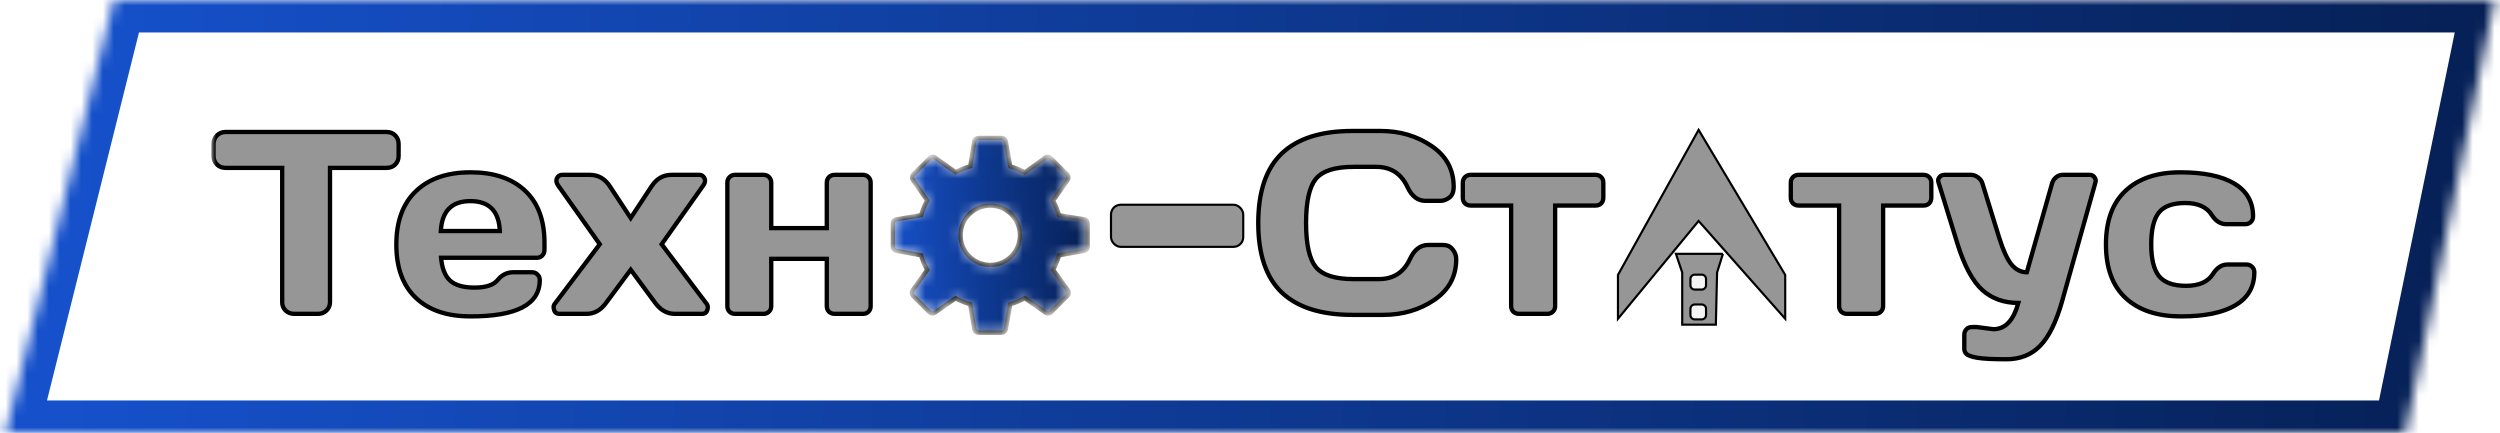 <svg width="231" height="40" viewBox="0 0 231 40" fill="none" xmlns="http://www.w3.org/2000/svg">
<g filter="url(#filter0_d_786_180)">
<mask id="path-1-outside-1_786_180" maskUnits="userSpaceOnUse" x="19.5" y="9" width="190" height="23" fill="black">
<rect fill="white" x="19.5" y="9" width="190" height="23"/>
<path d="M19.734 12.41V11.309C19.734 10.988 19.84 10.723 20.051 10.512C20.262 10.301 20.527 10.195 20.848 10.195H35.719C36.039 10.195 36.305 10.301 36.516 10.512C36.727 10.723 36.832 10.988 36.832 11.309V12.41C36.832 12.73 36.727 12.996 36.516 13.207C36.305 13.41 36.039 13.512 35.719 13.512H30.492V25.922C30.492 26.227 30.383 26.484 30.164 26.695C29.953 26.898 29.695 27 29.391 27H27.176C26.871 27 26.609 26.898 26.391 26.695C26.18 26.484 26.074 26.227 26.074 25.922V13.512H20.848C20.527 13.512 20.262 13.41 20.051 13.207C19.84 12.996 19.734 12.73 19.734 12.41ZM38.426 25.523C37.223 24.383 36.621 22.742 36.621 20.602C36.621 18.453 37.227 16.805 38.438 15.656C39.648 14.5 41.328 13.922 43.477 13.922C45.625 13.922 47.301 14.484 48.504 15.609C49.707 16.727 50.309 18.332 50.309 20.426V21.094C50.309 21.305 50.238 21.48 50.098 21.621C49.965 21.754 49.793 21.82 49.582 21.82H40.758C40.836 22.781 41.109 23.48 41.578 23.918C42.055 24.355 42.812 24.574 43.852 24.574C44.891 24.574 45.602 24.34 45.984 23.871C46.367 23.402 46.84 23.164 47.402 23.156H49.148C49.359 23.156 49.531 23.227 49.664 23.367C49.805 23.5 49.875 23.672 49.875 23.883C49.875 26.125 47.738 27.242 43.465 27.234C41.309 27.234 39.629 26.664 38.426 25.523ZM40.734 19.348H46.184C46.105 17.504 45.199 16.582 43.465 16.582C41.738 16.582 40.828 17.504 40.734 19.348ZM51.199 26.637C51.168 26.559 51.152 26.465 51.152 26.355C51.152 26.238 51.215 26.109 51.34 25.969L55.418 20.566L51.609 15.188C51.359 14.859 51.344 14.57 51.562 14.32C51.656 14.211 51.789 14.156 51.961 14.156H54.504C55.262 14.156 55.871 14.5 56.332 15.188L58.277 18.141L60.223 15.188C60.684 14.5 61.293 14.156 62.051 14.156H64.594C64.766 14.156 64.898 14.211 64.992 14.32C65.211 14.57 65.195 14.859 64.945 15.188L61.137 20.566L65.215 25.969C65.34 26.109 65.402 26.242 65.402 26.367C65.402 26.484 65.387 26.574 65.356 26.637C65.293 26.879 65.125 27 64.852 27H62.355C61.637 27 61.027 26.656 60.527 25.969L58.277 22.922L56.016 25.969C55.523 26.656 54.918 27 54.199 27H51.703C51.43 27 51.262 26.879 51.199 26.637ZM67.207 26.285V14.883C67.207 14.672 67.273 14.5 67.406 14.367C67.547 14.227 67.719 14.156 67.922 14.156H70.547C70.758 14.156 70.93 14.227 71.062 14.367C71.195 14.5 71.262 14.672 71.262 14.883V19.078H76.394V14.883C76.394 14.672 76.461 14.5 76.594 14.367C76.734 14.227 76.91 14.156 77.121 14.156H79.734C79.945 14.156 80.117 14.227 80.25 14.367C80.383 14.5 80.449 14.672 80.449 14.883V26.285C80.449 26.496 80.383 26.668 80.25 26.801C80.117 26.934 79.945 27 79.734 27H77.121C76.91 27 76.734 26.934 76.594 26.801C76.461 26.66 76.394 26.488 76.394 26.285V21.914H71.262V26.285C71.262 26.496 71.191 26.668 71.051 26.801C70.918 26.934 70.75 27 70.547 27H67.922C67.711 27 67.539 26.934 67.406 26.801C67.273 26.668 67.207 26.496 67.207 26.285ZM118.43 25.02C116.984 23.637 116.262 21.5 116.262 18.609C116.262 15.711 116.984 13.57 118.43 12.188C119.883 10.797 122.059 10.102 124.957 10.102H127.57C129.344 10.102 130.91 10.562 132.27 11.484C133.637 12.406 134.32 13.668 134.32 15.27C134.32 15.73 134.184 16.062 133.91 16.266C133.637 16.461 133.371 16.559 133.113 16.559H131.719C131 16.559 130.441 16.129 130.043 15.27C129.465 14.035 128.504 13.418 127.16 13.418H125.074C123.363 13.418 122.203 13.785 121.594 14.52C120.984 15.254 120.68 16.613 120.68 18.598C120.68 20.582 120.984 21.945 121.594 22.688C122.203 23.422 123.363 23.789 125.074 23.789H127.406C128.75 23.789 129.707 23.172 130.277 21.938C130.676 21.07 131.238 20.637 131.965 20.637H133.359C133.727 20.637 134.016 20.773 134.227 21.047C134.445 21.32 134.555 21.617 134.555 21.938C134.555 23.539 133.875 24.801 132.516 25.723C131.156 26.637 129.59 27.094 127.816 27.094H124.957C122.059 27.094 119.883 26.402 118.43 25.02ZM135.164 16.277V14.883C135.164 14.672 135.23 14.5 135.363 14.367C135.504 14.227 135.68 14.156 135.891 14.156H147.434C147.645 14.156 147.816 14.227 147.949 14.367C148.082 14.5 148.148 14.672 148.148 14.883V16.277C148.148 16.48 148.082 16.652 147.949 16.793C147.816 16.926 147.645 16.992 147.434 16.992H143.695V26.285C143.695 26.488 143.625 26.66 143.484 26.801C143.352 26.934 143.18 27 142.969 27H140.355C140.145 27 139.969 26.934 139.828 26.801C139.695 26.66 139.629 26.488 139.629 26.285V16.992H135.891C135.68 16.992 135.504 16.926 135.363 16.793C135.23 16.652 135.164 16.48 135.164 16.277ZM165.469 16.277V14.883C165.469 14.672 165.535 14.5 165.668 14.367C165.809 14.227 165.984 14.156 166.195 14.156H177.738C177.949 14.156 178.121 14.227 178.254 14.367C178.387 14.5 178.453 14.672 178.453 14.883V16.277C178.453 16.48 178.387 16.652 178.254 16.793C178.121 16.926 177.949 16.992 177.738 16.992H174V26.285C174 26.488 173.93 26.66 173.789 26.801C173.656 26.934 173.484 27 173.273 27H170.66C170.449 27 170.273 26.934 170.133 26.801C170 26.66 169.934 26.488 169.934 26.285V16.992H166.195C165.984 16.992 165.809 16.926 165.668 16.793C165.535 16.652 165.469 16.48 165.469 16.277ZM182.648 28.219L184.184 28.418C185.285 28.418 186.055 27.609 186.492 25.992C185.164 25.992 184.055 25.594 183.164 24.797C182.273 23.992 181.508 22.566 180.867 20.52L179.121 14.859C179.098 14.797 179.086 14.727 179.086 14.648C179.086 14.562 179.133 14.461 179.227 14.344C179.328 14.227 179.477 14.164 179.672 14.156H182.121C182.348 14.156 182.562 14.234 182.766 14.391C182.977 14.539 183.113 14.727 183.176 14.953L184.711 19.922C185.094 21.141 185.48 21.984 185.871 22.453C186.27 22.922 186.738 23.156 187.277 23.156L189.609 14.953C189.672 14.727 189.793 14.539 189.973 14.391C190.16 14.234 190.367 14.156 190.594 14.156H193.066C193.262 14.156 193.406 14.219 193.5 14.344C193.594 14.469 193.641 14.574 193.641 14.66C193.641 14.738 193.633 14.805 193.617 14.859L190.547 25.805C190 27.742 189.32 29.125 188.508 29.953C187.703 30.781 186.664 31.195 185.391 31.195C184.117 31.195 183.215 31.148 182.684 31.055C182.16 30.961 181.832 30.844 181.699 30.703C181.566 30.57 181.5 30.414 181.5 30.234V28.945C181.5 28.734 181.566 28.559 181.699 28.418C181.832 28.285 182.004 28.219 182.215 28.219H182.648ZM201.527 27.234C199.34 27.234 197.637 26.672 196.418 25.547C195.199 24.422 194.59 22.77 194.59 20.59C194.59 18.402 195.195 16.746 196.406 15.621C197.617 14.488 199.301 13.922 201.457 13.922C203.621 13.922 205.281 14.266 206.438 14.953C207.602 15.641 208.184 16.656 208.184 18C208.184 18.211 208.113 18.383 207.973 18.516C207.84 18.648 207.668 18.715 207.457 18.715H205.711C205.18 18.715 204.73 18.43 204.363 17.859C203.902 17.125 203.086 16.758 201.914 16.758C200.75 16.758 199.934 17.059 199.465 17.66C199.004 18.254 198.773 19.227 198.773 20.578C198.773 21.93 199.012 22.906 199.488 23.508C199.973 24.109 200.809 24.41 201.996 24.41C203.191 24.41 204.02 24.043 204.48 23.309C204.848 22.73 205.297 22.441 205.828 22.441H207.574C207.785 22.441 207.957 22.512 208.09 22.652C208.23 22.785 208.301 22.953 208.301 23.156C208.301 24.5 207.719 25.516 206.555 26.203C205.398 26.891 203.723 27.234 201.527 27.234Z"/>
</mask>
<path d="M19.734 12.41V11.309C19.734 10.988 19.84 10.723 20.051 10.512C20.262 10.301 20.527 10.195 20.848 10.195H35.719C36.039 10.195 36.305 10.301 36.516 10.512C36.727 10.723 36.832 10.988 36.832 11.309V12.41C36.832 12.73 36.727 12.996 36.516 13.207C36.305 13.41 36.039 13.512 35.719 13.512H30.492V25.922C30.492 26.227 30.383 26.484 30.164 26.695C29.953 26.898 29.695 27 29.391 27H27.176C26.871 27 26.609 26.898 26.391 26.695C26.18 26.484 26.074 26.227 26.074 25.922V13.512H20.848C20.527 13.512 20.262 13.41 20.051 13.207C19.84 12.996 19.734 12.73 19.734 12.41ZM38.426 25.523C37.223 24.383 36.621 22.742 36.621 20.602C36.621 18.453 37.227 16.805 38.438 15.656C39.648 14.5 41.328 13.922 43.477 13.922C45.625 13.922 47.301 14.484 48.504 15.609C49.707 16.727 50.309 18.332 50.309 20.426V21.094C50.309 21.305 50.238 21.48 50.098 21.621C49.965 21.754 49.793 21.82 49.582 21.82H40.758C40.836 22.781 41.109 23.48 41.578 23.918C42.055 24.355 42.812 24.574 43.852 24.574C44.891 24.574 45.602 24.34 45.984 23.871C46.367 23.402 46.84 23.164 47.402 23.156H49.148C49.359 23.156 49.531 23.227 49.664 23.367C49.805 23.5 49.875 23.672 49.875 23.883C49.875 26.125 47.738 27.242 43.465 27.234C41.309 27.234 39.629 26.664 38.426 25.523ZM40.734 19.348H46.184C46.105 17.504 45.199 16.582 43.465 16.582C41.738 16.582 40.828 17.504 40.734 19.348ZM51.199 26.637C51.168 26.559 51.152 26.465 51.152 26.355C51.152 26.238 51.215 26.109 51.34 25.969L55.418 20.566L51.609 15.188C51.359 14.859 51.344 14.57 51.562 14.32C51.656 14.211 51.789 14.156 51.961 14.156H54.504C55.262 14.156 55.871 14.5 56.332 15.188L58.277 18.141L60.223 15.188C60.684 14.5 61.293 14.156 62.051 14.156H64.594C64.766 14.156 64.898 14.211 64.992 14.32C65.211 14.57 65.195 14.859 64.945 15.188L61.137 20.566L65.215 25.969C65.34 26.109 65.402 26.242 65.402 26.367C65.402 26.484 65.387 26.574 65.356 26.637C65.293 26.879 65.125 27 64.852 27H62.355C61.637 27 61.027 26.656 60.527 25.969L58.277 22.922L56.016 25.969C55.523 26.656 54.918 27 54.199 27H51.703C51.43 27 51.262 26.879 51.199 26.637ZM67.207 26.285V14.883C67.207 14.672 67.273 14.5 67.406 14.367C67.547 14.227 67.719 14.156 67.922 14.156H70.547C70.758 14.156 70.93 14.227 71.062 14.367C71.195 14.5 71.262 14.672 71.262 14.883V19.078H76.394V14.883C76.394 14.672 76.461 14.5 76.594 14.367C76.734 14.227 76.91 14.156 77.121 14.156H79.734C79.945 14.156 80.117 14.227 80.25 14.367C80.383 14.5 80.449 14.672 80.449 14.883V26.285C80.449 26.496 80.383 26.668 80.25 26.801C80.117 26.934 79.945 27 79.734 27H77.121C76.91 27 76.734 26.934 76.594 26.801C76.461 26.66 76.394 26.488 76.394 26.285V21.914H71.262V26.285C71.262 26.496 71.191 26.668 71.051 26.801C70.918 26.934 70.75 27 70.547 27H67.922C67.711 27 67.539 26.934 67.406 26.801C67.273 26.668 67.207 26.496 67.207 26.285ZM118.43 25.02C116.984 23.637 116.262 21.5 116.262 18.609C116.262 15.711 116.984 13.57 118.43 12.188C119.883 10.797 122.059 10.102 124.957 10.102H127.57C129.344 10.102 130.91 10.562 132.27 11.484C133.637 12.406 134.32 13.668 134.32 15.27C134.32 15.73 134.184 16.062 133.91 16.266C133.637 16.461 133.371 16.559 133.113 16.559H131.719C131 16.559 130.441 16.129 130.043 15.27C129.465 14.035 128.504 13.418 127.16 13.418H125.074C123.363 13.418 122.203 13.785 121.594 14.52C120.984 15.254 120.68 16.613 120.68 18.598C120.68 20.582 120.984 21.945 121.594 22.688C122.203 23.422 123.363 23.789 125.074 23.789H127.406C128.75 23.789 129.707 23.172 130.277 21.938C130.676 21.07 131.238 20.637 131.965 20.637H133.359C133.727 20.637 134.016 20.773 134.227 21.047C134.445 21.32 134.555 21.617 134.555 21.938C134.555 23.539 133.875 24.801 132.516 25.723C131.156 26.637 129.59 27.094 127.816 27.094H124.957C122.059 27.094 119.883 26.402 118.43 25.02ZM135.164 16.277V14.883C135.164 14.672 135.23 14.5 135.363 14.367C135.504 14.227 135.68 14.156 135.891 14.156H147.434C147.645 14.156 147.816 14.227 147.949 14.367C148.082 14.5 148.148 14.672 148.148 14.883V16.277C148.148 16.48 148.082 16.652 147.949 16.793C147.816 16.926 147.645 16.992 147.434 16.992H143.695V26.285C143.695 26.488 143.625 26.66 143.484 26.801C143.352 26.934 143.18 27 142.969 27H140.355C140.145 27 139.969 26.934 139.828 26.801C139.695 26.66 139.629 26.488 139.629 26.285V16.992H135.891C135.68 16.992 135.504 16.926 135.363 16.793C135.23 16.652 135.164 16.48 135.164 16.277ZM165.469 16.277V14.883C165.469 14.672 165.535 14.5 165.668 14.367C165.809 14.227 165.984 14.156 166.195 14.156H177.738C177.949 14.156 178.121 14.227 178.254 14.367C178.387 14.5 178.453 14.672 178.453 14.883V16.277C178.453 16.48 178.387 16.652 178.254 16.793C178.121 16.926 177.949 16.992 177.738 16.992H174V26.285C174 26.488 173.93 26.66 173.789 26.801C173.656 26.934 173.484 27 173.273 27H170.66C170.449 27 170.273 26.934 170.133 26.801C170 26.66 169.934 26.488 169.934 26.285V16.992H166.195C165.984 16.992 165.809 16.926 165.668 16.793C165.535 16.652 165.469 16.48 165.469 16.277ZM182.648 28.219L184.184 28.418C185.285 28.418 186.055 27.609 186.492 25.992C185.164 25.992 184.055 25.594 183.164 24.797C182.273 23.992 181.508 22.566 180.867 20.52L179.121 14.859C179.098 14.797 179.086 14.727 179.086 14.648C179.086 14.562 179.133 14.461 179.227 14.344C179.328 14.227 179.477 14.164 179.672 14.156H182.121C182.348 14.156 182.562 14.234 182.766 14.391C182.977 14.539 183.113 14.727 183.176 14.953L184.711 19.922C185.094 21.141 185.48 21.984 185.871 22.453C186.27 22.922 186.738 23.156 187.277 23.156L189.609 14.953C189.672 14.727 189.793 14.539 189.973 14.391C190.16 14.234 190.367 14.156 190.594 14.156H193.066C193.262 14.156 193.406 14.219 193.5 14.344C193.594 14.469 193.641 14.574 193.641 14.66C193.641 14.738 193.633 14.805 193.617 14.859L190.547 25.805C190 27.742 189.32 29.125 188.508 29.953C187.703 30.781 186.664 31.195 185.391 31.195C184.117 31.195 183.215 31.148 182.684 31.055C182.16 30.961 181.832 30.844 181.699 30.703C181.566 30.57 181.5 30.414 181.5 30.234V28.945C181.5 28.734 181.566 28.559 181.699 28.418C181.832 28.285 182.004 28.219 182.215 28.219H182.648ZM201.527 27.234C199.34 27.234 197.637 26.672 196.418 25.547C195.199 24.422 194.59 22.77 194.59 20.59C194.59 18.402 195.195 16.746 196.406 15.621C197.617 14.488 199.301 13.922 201.457 13.922C203.621 13.922 205.281 14.266 206.438 14.953C207.602 15.641 208.184 16.656 208.184 18C208.184 18.211 208.113 18.383 207.973 18.516C207.84 18.648 207.668 18.715 207.457 18.715H205.711C205.18 18.715 204.73 18.43 204.363 17.859C203.902 17.125 203.086 16.758 201.914 16.758C200.75 16.758 199.934 17.059 199.465 17.66C199.004 18.254 198.773 19.227 198.773 20.578C198.773 21.93 199.012 22.906 199.488 23.508C199.973 24.109 200.809 24.41 201.996 24.41C203.191 24.41 204.02 24.043 204.48 23.309C204.848 22.73 205.297 22.441 205.828 22.441H207.574C207.785 22.441 207.957 22.512 208.09 22.652C208.23 22.785 208.301 22.953 208.301 23.156C208.301 24.5 207.719 25.516 206.555 26.203C205.398 26.891 203.723 27.234 201.527 27.234Z" fill="#969696"/>
<path d="M36.516 13.207L36.654 13.351L36.657 13.348L36.516 13.207ZM30.492 13.512V13.312H30.292V13.512H30.492ZM30.164 26.695L30.303 26.839L30.303 26.839L30.164 26.695ZM26.391 26.695L26.249 26.837L26.255 26.842L26.391 26.695ZM26.074 13.512H26.274V13.312H26.074V13.512ZM20.051 13.207L19.909 13.348L19.912 13.351L20.051 13.207ZM19.934 12.41V11.309H19.534V12.41H19.934ZM19.934 11.309C19.934 11.037 20.022 10.824 20.192 10.653L19.909 10.37C19.658 10.622 19.534 10.94 19.534 11.309H19.934ZM20.192 10.653C20.363 10.483 20.576 10.395 20.848 10.395V9.995C20.479 9.995 20.161 10.119 19.909 10.37L20.192 10.653ZM20.848 10.395H35.719V9.995H20.848V10.395ZM35.719 10.395C35.99 10.395 36.204 10.483 36.374 10.653L36.657 10.37C36.406 10.119 36.088 9.995 35.719 9.995V10.395ZM36.374 10.653C36.545 10.824 36.632 11.037 36.632 11.309H37.032C37.032 10.94 36.908 10.622 36.657 10.37L36.374 10.653ZM36.632 11.309V12.41H37.032V11.309H36.632ZM36.632 12.41C36.632 12.682 36.545 12.895 36.374 13.066L36.657 13.348C36.908 13.097 37.032 12.779 37.032 12.41H36.632ZM36.377 13.063C36.207 13.227 35.993 13.312 35.719 13.312V13.712C36.086 13.712 36.403 13.594 36.654 13.351L36.377 13.063ZM35.719 13.312H30.492V13.712H35.719V13.312ZM30.292 13.512V25.922H30.692V13.512H30.292ZM30.292 25.922C30.292 26.172 30.205 26.378 30.025 26.551L30.303 26.839C30.561 26.59 30.692 26.281 30.692 25.922H30.292ZM30.025 26.551C29.853 26.717 29.646 26.8 29.391 26.8V27.2C29.745 27.2 30.053 27.08 30.303 26.839L30.025 26.551ZM29.391 26.8H27.176V27.2H29.391V26.8ZM27.176 26.8C26.92 26.8 26.708 26.717 26.527 26.549L26.255 26.842C26.511 27.08 26.822 27.2 27.176 27.2V26.8ZM26.532 26.554C26.36 26.381 26.274 26.175 26.274 25.922H25.874C25.874 26.278 26 26.587 26.249 26.837L26.532 26.554ZM26.274 25.922V13.512H25.874V25.922H26.274ZM26.074 13.312H20.848V13.712H26.074V13.312ZM20.848 13.312C20.574 13.312 20.36 13.227 20.189 13.063L19.912 13.351C20.164 13.594 20.481 13.712 20.848 13.712V13.312ZM20.192 13.066C20.022 12.895 19.934 12.682 19.934 12.41H19.534C19.534 12.779 19.658 13.097 19.909 13.348L20.192 13.066ZM38.438 15.656L38.575 15.801L38.576 15.801L38.438 15.656ZM48.504 15.609L48.367 15.755L48.368 15.756L48.504 15.609ZM40.758 21.82V21.62H40.541L40.559 21.837L40.758 21.82ZM41.578 23.918L41.442 24.064L41.443 24.065L41.578 23.918ZM47.402 23.156V22.956L47.4 22.956L47.402 23.156ZM49.664 23.367L49.518 23.505L49.527 23.513L49.664 23.367ZM43.465 27.234L43.465 27.034H43.465V27.234ZM40.734 19.348L40.535 19.337L40.524 19.548H40.734V19.348ZM46.184 19.348V19.548H46.392L46.383 19.339L46.184 19.348ZM38.563 25.378C37.411 24.286 36.821 22.704 36.821 20.602H36.421C36.421 22.78 37.035 24.48 38.288 25.669L38.563 25.378ZM36.821 20.602C36.821 18.491 37.415 16.902 38.575 15.801L38.3 15.511C37.038 16.707 36.421 18.415 36.421 20.602H36.821ZM38.576 15.801C39.74 14.689 41.364 14.122 43.477 14.122V13.722C41.292 13.722 39.557 14.311 38.299 15.512L38.576 15.801ZM43.477 14.122C45.59 14.122 47.211 14.675 48.367 15.755L48.641 15.463C47.39 14.294 45.66 13.722 43.477 13.722V14.122ZM48.368 15.756C49.52 16.826 50.109 18.371 50.109 20.426H50.509C50.509 18.293 49.894 16.628 48.64 15.463L48.368 15.756ZM50.109 20.426V21.094H50.509V20.426H50.109ZM50.109 21.094C50.109 21.255 50.057 21.379 49.956 21.48L50.239 21.762C50.42 21.582 50.509 21.354 50.509 21.094H50.109ZM49.956 21.48C49.866 21.57 49.747 21.62 49.582 21.62V22.02C49.839 22.02 50.064 21.938 50.239 21.762L49.956 21.48ZM49.582 21.62H40.758V22.02H49.582V21.62ZM40.559 21.837C40.639 22.823 40.922 23.579 41.442 24.064L41.715 23.772C41.297 23.382 41.033 22.74 40.957 21.804L40.559 21.837ZM41.443 24.065C41.973 24.552 42.791 24.774 43.852 24.774V24.374C42.834 24.374 42.136 24.159 41.713 23.771L41.443 24.065ZM43.852 24.774C44.909 24.774 45.698 24.538 46.139 23.998L45.83 23.745C45.505 24.142 44.872 24.374 43.852 24.374V24.774ZM46.139 23.998C46.488 23.571 46.907 23.363 47.405 23.356L47.4 22.956C46.773 22.965 46.246 23.234 45.83 23.745L46.139 23.998ZM47.402 23.356H49.148V22.956H47.402V23.356ZM49.148 23.356C49.31 23.356 49.427 23.408 49.519 23.505L49.809 23.23C49.635 23.045 49.409 22.956 49.148 22.956V23.356ZM49.527 23.513C49.623 23.604 49.675 23.721 49.675 23.883H50.075C50.075 23.622 49.986 23.396 49.801 23.222L49.527 23.513ZM49.675 23.883C49.675 24.41 49.55 24.862 49.306 25.246C49.061 25.631 48.69 25.959 48.18 26.225C47.154 26.761 45.591 27.038 43.465 27.034L43.465 27.434C45.612 27.438 47.254 27.161 48.365 26.58C48.924 26.288 49.354 25.916 49.643 25.461C49.933 25.005 50.075 24.476 50.075 23.883H49.675ZM43.465 27.034C41.344 27.034 39.719 26.474 38.563 25.378L38.288 25.669C39.539 26.854 41.273 27.434 43.465 27.434V27.034ZM40.734 19.548H46.184V19.148H40.734V19.548ZM46.383 19.339C46.343 18.389 46.088 17.642 45.588 17.133C45.086 16.622 44.367 16.382 43.465 16.382V16.782C44.297 16.782 44.899 17.003 45.303 17.414C45.709 17.827 45.946 18.463 45.984 19.356L46.383 19.339ZM43.465 16.382C42.566 16.382 41.849 16.623 41.345 17.133C40.843 17.641 40.583 18.387 40.535 19.337L40.934 19.358C40.98 18.464 41.221 17.828 41.63 17.414C42.036 17.002 42.637 16.782 43.465 16.782V16.382ZM51.199 26.637L51.393 26.587L51.39 26.574L51.385 26.562L51.199 26.637ZM51.34 25.969L51.489 26.102L51.495 26.096L51.499 26.089L51.34 25.969ZM55.418 20.566L55.578 20.687L55.666 20.57L55.581 20.451L55.418 20.566ZM51.609 15.188L51.773 15.072L51.769 15.066L51.609 15.188ZM51.562 14.32L51.713 14.452L51.714 14.45L51.562 14.32ZM56.332 15.188L56.499 15.078L56.498 15.076L56.332 15.188ZM58.277 18.141L58.11 18.251L58.277 18.504L58.444 18.251L58.277 18.141ZM60.223 15.188L60.056 15.076L60.056 15.078L60.223 15.188ZM64.992 14.32L64.84 14.45L64.842 14.452L64.992 14.32ZM64.945 15.188L64.786 15.066L64.782 15.072L64.945 15.188ZM61.137 20.566L60.974 20.451L60.889 20.57L60.977 20.687L61.137 20.566ZM65.215 25.969L65.055 26.089L65.06 26.096L65.065 26.102L65.215 25.969ZM65.356 26.637L65.177 26.547L65.167 26.566L65.162 26.587L65.356 26.637ZM60.527 25.969L60.689 25.851L60.688 25.85L60.527 25.969ZM58.277 22.922L58.438 22.803L58.278 22.586L58.117 22.803L58.277 22.922ZM56.016 25.969L55.855 25.849L55.853 25.852L56.016 25.969ZM51.385 26.562C51.365 26.514 51.352 26.447 51.352 26.355H50.952C50.952 26.483 50.971 26.603 51.014 26.711L51.385 26.562ZM51.352 26.355C51.352 26.309 51.378 26.227 51.489 26.102L51.19 25.836C51.051 25.992 50.952 26.167 50.952 26.355H51.352ZM51.499 26.089L55.578 20.687L55.258 20.446L51.18 25.848L51.499 26.089ZM55.581 20.451L51.773 15.072L51.446 15.303L55.255 20.682L55.581 20.451ZM51.769 15.066C51.658 14.921 51.615 14.805 51.61 14.714C51.605 14.629 51.633 14.544 51.713 14.452L51.412 14.189C51.274 14.347 51.199 14.531 51.21 14.735C51.221 14.934 51.311 15.126 51.45 15.309L51.769 15.066ZM51.714 14.45C51.763 14.394 51.835 14.356 51.961 14.356V13.956C51.743 13.956 51.55 14.028 51.411 14.19L51.714 14.45ZM51.961 14.356H54.504V13.956H51.961V14.356ZM54.504 14.356C55.188 14.356 55.738 14.661 56.166 15.299L56.498 15.076C56.004 14.339 55.335 13.956 54.504 13.956V14.356ZM56.165 15.297L58.11 18.251L58.444 18.031L56.499 15.078L56.165 15.297ZM58.444 18.251L60.39 15.297L60.056 15.078L58.11 18.031L58.444 18.251ZM60.389 15.299C60.817 14.661 61.367 14.356 62.051 14.356V13.956C61.219 13.956 60.551 14.339 60.056 15.076L60.389 15.299ZM62.051 14.356H64.594V13.956H62.051V14.356ZM64.594 14.356C64.72 14.356 64.792 14.394 64.84 14.45L65.144 14.19C65.005 14.028 64.812 13.956 64.594 13.956V14.356ZM64.842 14.452C64.922 14.544 64.949 14.629 64.945 14.714C64.94 14.805 64.897 14.921 64.786 15.066L65.104 15.309C65.244 15.126 65.334 14.934 65.344 14.735C65.355 14.531 65.281 14.347 65.143 14.189L64.842 14.452ZM64.782 15.072L60.974 20.451L61.3 20.682L65.109 15.303L64.782 15.072ZM60.977 20.687L65.055 26.089L65.374 25.848L61.296 20.446L60.977 20.687ZM65.065 26.102C65.174 26.224 65.202 26.311 65.202 26.367H65.602C65.602 26.174 65.506 25.995 65.364 25.836L65.065 26.102ZM65.202 26.367C65.202 26.472 65.188 26.525 65.177 26.547L65.534 26.726C65.586 26.623 65.602 26.497 65.602 26.367H65.202ZM65.162 26.587C65.14 26.672 65.104 26.719 65.066 26.747C65.025 26.776 64.96 26.8 64.852 26.8V27.2C65.017 27.2 65.172 27.163 65.3 27.071C65.429 26.978 65.509 26.843 65.549 26.687L65.162 26.587ZM64.852 26.8H62.355V27.2H64.852V26.8ZM62.355 26.8C61.713 26.8 61.159 26.498 60.689 25.851L60.366 26.086C60.895 26.815 61.56 27.2 62.355 27.2V26.8ZM60.688 25.85L58.438 22.803L58.117 23.041L60.367 26.088L60.688 25.85ZM58.117 22.803L55.855 25.849L56.176 26.088L58.438 23.041L58.117 22.803ZM55.853 25.852C55.391 26.498 54.842 26.8 54.199 26.8V27.2C54.995 27.2 55.656 26.815 56.178 26.085L55.853 25.852ZM54.199 26.8H51.703V27.2H54.199V26.8ZM51.703 26.8C51.595 26.8 51.529 26.776 51.489 26.747C51.45 26.719 51.415 26.672 51.393 26.587L51.006 26.687C51.046 26.843 51.126 26.978 51.255 27.071C51.383 27.163 51.538 27.2 51.703 27.2V26.8ZM71.062 14.367L70.917 14.505L70.921 14.509L71.062 14.367ZM71.262 19.078H71.062V19.278H71.262V19.078ZM76.394 19.078V19.278H76.594V19.078H76.394ZM80.25 14.367L80.105 14.505L80.109 14.509L80.25 14.367ZM76.594 26.801L76.448 26.938L76.456 26.946L76.594 26.801ZM76.394 21.914H76.594V21.714H76.394V21.914ZM71.262 21.914V21.714H71.062V21.914H71.262ZM71.051 26.801L70.913 26.655L70.909 26.659L71.051 26.801ZM67.407 26.285V14.883H67.007V26.285H67.407ZM67.407 14.883C67.407 14.718 67.457 14.599 67.548 14.509L67.265 14.226C67.09 14.401 67.007 14.626 67.007 14.883H67.407ZM67.548 14.509C67.65 14.406 67.77 14.356 67.922 14.356V13.956C67.667 13.956 67.444 14.047 67.265 14.226L67.548 14.509ZM67.922 14.356H70.547V13.956H67.922V14.356ZM70.547 14.356C70.708 14.356 70.826 14.408 70.917 14.505L71.208 14.23C71.034 14.045 70.807 13.956 70.547 13.956V14.356ZM70.921 14.509C71.012 14.599 71.062 14.718 71.062 14.883H71.462C71.462 14.626 71.379 14.401 71.204 14.226L70.921 14.509ZM71.062 14.883V19.078H71.462V14.883H71.062ZM71.262 19.278H76.394V18.878H71.262V19.278ZM76.594 19.078V14.883H76.195V19.078H76.594ZM76.594 14.883C76.594 14.718 76.645 14.599 76.735 14.509L76.452 14.226C76.277 14.401 76.195 14.626 76.195 14.883H76.594ZM76.735 14.509C76.836 14.408 76.96 14.356 77.121 14.356V13.956C76.861 13.956 76.633 14.045 76.452 14.226L76.735 14.509ZM77.121 14.356H79.734V13.956H77.121V14.356ZM79.734 14.356C79.896 14.356 80.013 14.408 80.105 14.505L80.395 14.23C80.221 14.045 79.995 13.956 79.734 13.956V14.356ZM80.109 14.509C80.199 14.599 80.249 14.718 80.249 14.883H80.649C80.649 14.626 80.567 14.401 80.391 14.226L80.109 14.509ZM80.249 14.883V26.285H80.649V14.883H80.249ZM80.249 26.285C80.249 26.45 80.199 26.569 80.109 26.659L80.391 26.942C80.567 26.767 80.649 26.542 80.649 26.285H80.249ZM80.109 26.659C80.018 26.75 79.899 26.8 79.734 26.8V27.2C79.991 27.2 80.216 27.117 80.391 26.942L80.109 26.659ZM79.734 26.8H77.121V27.2H79.734V26.8ZM77.121 26.8C76.956 26.8 76.831 26.75 76.731 26.655L76.456 26.946C76.638 27.117 76.864 27.2 77.121 27.2V26.8ZM76.739 26.663C76.643 26.562 76.594 26.44 76.594 26.285H76.195C76.195 26.537 76.279 26.758 76.448 26.938L76.739 26.663ZM76.594 26.285V21.914H76.195V26.285H76.594ZM76.394 21.714H71.262V22.114H76.394V21.714ZM71.062 21.914V26.285H71.462V21.914H71.062ZM71.062 26.285C71.062 26.447 71.01 26.564 70.913 26.655L71.188 26.946C71.373 26.772 71.462 26.546 71.462 26.285H71.062ZM70.909 26.659C70.817 26.751 70.702 26.8 70.547 26.8V27.2C70.798 27.2 71.019 27.116 71.192 26.942L70.909 26.659ZM70.547 26.8H67.922V27.2H70.547V26.8ZM67.922 26.8C67.757 26.8 67.638 26.75 67.548 26.659L67.265 26.942C67.44 27.117 67.665 27.2 67.922 27.2V26.8ZM67.548 26.659C67.457 26.569 67.407 26.45 67.407 26.285H67.007C67.007 26.542 67.09 26.767 67.265 26.942L67.548 26.659ZM118.43 25.02L118.291 25.164L118.292 25.164L118.43 25.02ZM118.43 12.188L118.568 12.332L118.568 12.332L118.43 12.188ZM132.27 11.484L132.157 11.65L132.158 11.65L132.27 11.484ZM133.91 16.266L134.026 16.428L134.029 16.426L133.91 16.266ZM130.043 15.27L130.224 15.185L130.224 15.185L130.043 15.27ZM121.594 22.688L121.439 22.814L121.44 22.815L121.594 22.688ZM130.277 21.938L130.459 22.021L130.459 22.021L130.277 21.938ZM134.227 21.047L134.068 21.169L134.07 21.172L134.227 21.047ZM132.516 25.723L132.627 25.889L132.628 25.888L132.516 25.723ZM118.568 24.875C117.177 23.544 116.462 21.47 116.462 18.609H116.062C116.062 21.53 116.792 23.729 118.291 25.164L118.568 24.875ZM116.462 18.609C116.462 15.741 117.177 13.663 118.568 12.332L118.291 12.043C116.792 13.478 116.062 15.681 116.062 18.609H116.462ZM118.568 12.332C119.97 10.99 122.087 10.302 124.957 10.302V9.902C122.03 9.902 119.795 10.604 118.291 12.043L118.568 12.332ZM124.957 10.302H127.57V9.902H124.957V10.302ZM127.57 10.302C129.307 10.302 130.834 10.752 132.157 11.65L132.382 11.319C130.987 10.373 129.38 9.902 127.57 9.902V10.302ZM132.158 11.65C133.472 12.536 134.12 13.737 134.12 15.27H134.52C134.52 13.599 133.802 12.276 132.381 11.319L132.158 11.65ZM134.12 15.27C134.12 15.691 133.997 15.952 133.791 16.105L134.029 16.426C134.37 16.173 134.52 15.77 134.52 15.27H134.12ZM133.794 16.103C133.544 16.281 133.318 16.359 133.113 16.359V16.759C133.424 16.759 133.729 16.641 134.026 16.428L133.794 16.103ZM133.113 16.359H131.719V16.759H133.113V16.359ZM131.719 16.359C131.104 16.359 130.603 16.001 130.224 15.185L129.862 15.354C130.28 16.257 130.896 16.759 131.719 16.759V16.359ZM130.224 15.185C129.922 14.54 129.515 14.045 128.997 13.713C128.479 13.38 127.863 13.218 127.16 13.218V13.618C127.801 13.618 128.338 13.765 128.781 14.049C129.224 14.334 129.586 14.765 129.862 15.354L130.224 15.185ZM127.16 13.218H125.074V13.618H127.16V13.218ZM125.074 13.218C123.348 13.218 122.109 13.586 121.44 14.392L121.748 14.647C122.298 13.984 123.378 13.618 125.074 13.618V13.218ZM121.44 14.392C120.782 15.185 120.48 16.608 120.48 18.598H120.88C120.88 16.618 121.187 15.323 121.748 14.647L121.44 14.392ZM120.48 18.598C120.48 20.587 120.782 22.014 121.439 22.814L121.748 22.561C121.187 21.877 120.88 20.577 120.88 18.598H120.48ZM121.44 22.815C122.109 23.621 123.348 23.989 125.074 23.989V23.589C123.378 23.589 122.298 23.223 121.748 22.56L121.44 22.815ZM125.074 23.989H127.406V23.589H125.074V23.989ZM127.406 23.989C128.11 23.989 128.724 23.827 129.24 23.494C129.756 23.161 130.161 22.666 130.459 22.021L130.096 21.854C129.823 22.443 129.464 22.874 129.023 23.158C128.583 23.442 128.047 23.589 127.406 23.589V23.989ZM130.459 22.021C130.837 21.198 131.342 20.837 131.965 20.837V20.437C131.135 20.437 130.514 20.942 130.096 21.854L130.459 22.021ZM131.965 20.837H133.359V20.437H131.965V20.837ZM133.359 20.837C133.669 20.837 133.898 20.948 134.068 21.169L134.385 20.925C134.133 20.599 133.784 20.437 133.359 20.437V20.837ZM134.07 21.172C134.264 21.413 134.355 21.667 134.355 21.938H134.755C134.755 21.567 134.627 21.227 134.383 20.922L134.07 21.172ZM134.355 21.938C134.355 23.471 133.71 24.671 132.403 25.557L132.628 25.888C134.04 24.93 134.755 23.607 134.755 21.938H134.355ZM132.404 25.557C131.08 26.447 129.554 26.894 127.816 26.894V27.294C129.626 27.294 131.232 26.827 132.627 25.889L132.404 25.557ZM127.816 26.894H124.957V27.294H127.816V26.894ZM124.957 26.894C122.087 26.894 119.97 26.209 118.568 24.875L118.292 25.164C119.796 26.596 122.03 27.294 124.957 27.294V26.894ZM147.949 14.367L147.804 14.505L147.808 14.509L147.949 14.367ZM147.949 16.793L148.091 16.934L148.095 16.93L147.949 16.793ZM143.695 16.992V16.792H143.495V16.992H143.695ZM139.828 26.801L139.682 26.938L139.691 26.946L139.828 26.801ZM139.629 16.992H139.829V16.792H139.629V16.992ZM135.363 16.793L135.218 16.93L135.226 16.938L135.363 16.793ZM135.364 16.277V14.883H134.964V16.277H135.364ZM135.364 14.883C135.364 14.718 135.414 14.599 135.505 14.509L135.222 14.226C135.047 14.401 134.964 14.626 134.964 14.883H135.364ZM135.505 14.509C135.605 14.408 135.729 14.356 135.891 14.356V13.956C135.63 13.956 135.402 14.045 135.222 14.226L135.505 14.509ZM135.891 14.356H147.434V13.956H135.891V14.356ZM147.434 14.356C147.595 14.356 147.712 14.408 147.804 14.505L148.095 14.23C147.92 14.045 147.694 13.956 147.434 13.956V14.356ZM147.808 14.509C147.898 14.599 147.948 14.718 147.948 14.883H148.348C148.348 14.626 148.266 14.401 148.091 14.226L147.808 14.509ZM147.948 14.883V16.277H148.348V14.883H147.948ZM147.948 16.277C147.948 16.432 147.9 16.554 147.804 16.656L148.095 16.93C148.264 16.75 148.348 16.529 148.348 16.277H147.948ZM147.808 16.651C147.717 16.742 147.599 16.792 147.434 16.792V17.192C147.69 17.192 147.916 17.11 148.091 16.934L147.808 16.651ZM147.434 16.792H143.695V17.192H147.434V16.792ZM143.495 16.992V26.285H143.895V16.992H143.495ZM143.495 26.285C143.495 26.436 143.445 26.557 143.343 26.659L143.626 26.942C143.805 26.763 143.895 26.54 143.895 26.285H143.495ZM143.343 26.659C143.252 26.75 143.134 26.8 142.969 26.8V27.2C143.226 27.2 143.451 27.117 143.626 26.942L143.343 26.659ZM142.969 26.8H140.355V27.2H142.969V26.8ZM140.355 26.8C140.191 26.8 140.065 26.75 139.965 26.655L139.691 26.946C139.872 27.117 140.099 27.2 140.355 27.2V26.8ZM139.974 26.663C139.878 26.562 139.829 26.44 139.829 26.285H139.429C139.429 26.537 139.513 26.758 139.683 26.938L139.974 26.663ZM139.829 26.285V16.992H139.429V26.285H139.829ZM139.629 16.792H135.891V17.192H139.629V16.792ZM135.891 16.792C135.726 16.792 135.601 16.742 135.501 16.648L135.226 16.938C135.407 17.11 135.634 17.192 135.891 17.192V16.792ZM135.509 16.656C135.413 16.554 135.364 16.432 135.364 16.277H134.964C134.964 16.529 135.048 16.75 135.218 16.93L135.509 16.656ZM178.254 14.367L178.108 14.505L178.112 14.509L178.254 14.367ZM178.254 16.793L178.395 16.934L178.399 16.93L178.254 16.793ZM174 16.992V16.792H173.8V16.992H174ZM170.133 26.801L169.987 26.938L169.995 26.946L170.133 26.801ZM169.934 16.992H170.134V16.792H169.934V16.992ZM165.668 16.793L165.522 16.93L165.531 16.938L165.668 16.793ZM165.669 16.277V14.883H165.269V16.277H165.669ZM165.669 14.883C165.669 14.718 165.719 14.599 165.809 14.509L165.527 14.226C165.351 14.401 165.269 14.626 165.269 14.883H165.669ZM165.809 14.509C165.91 14.408 166.034 14.356 166.195 14.356V13.956C165.935 13.956 165.707 14.045 165.527 14.226L165.809 14.509ZM166.195 14.356H177.738V13.956H166.195V14.356ZM177.738 14.356C177.9 14.356 178.017 14.408 178.109 14.505L178.399 14.23C178.225 14.045 177.999 13.956 177.738 13.956V14.356ZM178.112 14.509C178.203 14.599 178.253 14.718 178.253 14.883H178.653C178.653 14.626 178.57 14.401 178.395 14.226L178.112 14.509ZM178.253 14.883V16.277H178.653V14.883H178.253ZM178.253 16.277C178.253 16.432 178.204 16.554 178.109 16.656L178.399 16.93C178.569 16.75 178.653 16.529 178.653 16.277H178.253ZM178.112 16.651C178.022 16.742 177.903 16.792 177.738 16.792V17.192C177.995 17.192 178.22 17.11 178.395 16.934L178.112 16.651ZM177.738 16.792H174V17.192H177.738V16.792ZM173.8 16.992V26.285H174.2V16.992H173.8ZM173.8 26.285C173.8 26.436 173.75 26.557 173.648 26.659L173.93 26.942C174.11 26.763 174.2 26.54 174.2 26.285H173.8ZM173.648 26.659C173.557 26.75 173.438 26.8 173.273 26.8V27.2C173.53 27.2 173.755 27.117 173.93 26.942L173.648 26.659ZM173.273 26.8H170.66V27.2H173.273V26.8ZM170.66 26.8C170.495 26.8 170.37 26.75 170.27 26.655L169.995 26.946C170.177 27.117 170.403 27.2 170.66 27.2V26.8ZM170.278 26.663C170.182 26.562 170.134 26.44 170.134 26.285H169.734C169.734 26.537 169.818 26.758 169.987 26.938L170.278 26.663ZM170.134 26.285V16.992H169.734V26.285H170.134ZM169.934 16.792H166.195V17.192H169.934V16.792ZM166.195 16.792C166.03 16.792 165.905 16.742 165.805 16.648L165.531 16.938C165.712 17.11 165.938 17.192 166.195 17.192V16.792ZM165.813 16.656C165.718 16.554 165.669 16.432 165.669 16.277H165.269C165.269 16.529 165.353 16.75 165.523 16.93L165.813 16.656ZM182.648 28.219L182.674 28.02L182.661 28.019H182.648V28.219ZM184.184 28.418L184.158 28.616L184.171 28.618H184.184V28.418ZM186.492 25.992L186.685 26.044L186.753 25.792H186.492V25.992ZM183.164 24.797L183.03 24.945L183.031 24.946L183.164 24.797ZM180.867 20.52L180.676 20.578L180.676 20.579L180.867 20.52ZM179.121 14.859L179.313 14.8L179.308 14.789L179.121 14.859ZM179.227 14.344L179.075 14.213L179.07 14.219L179.227 14.344ZM179.672 14.156V13.956L179.664 13.956L179.672 14.156ZM182.766 14.391L182.644 14.549L182.651 14.554L182.766 14.391ZM183.176 14.953L182.983 15.006L182.985 15.012L183.176 14.953ZM184.711 19.922L184.52 19.981L184.52 19.982L184.711 19.922ZM185.871 22.453L185.717 22.581L185.719 22.583L185.871 22.453ZM187.277 23.156V23.356H187.428L187.47 23.211L187.277 23.156ZM189.609 14.953L189.802 15.008L189.802 15.006L189.609 14.953ZM189.973 14.391L190.1 14.545L190.101 14.544L189.973 14.391ZM193.617 14.859L193.425 14.804L193.425 14.805L193.617 14.859ZM190.547 25.805L190.739 25.859L190.739 25.859L190.547 25.805ZM188.508 29.953L188.365 29.813L188.364 29.814L188.508 29.953ZM182.684 31.055L182.648 31.252L182.649 31.252L182.684 31.055ZM181.699 30.703L181.845 30.566L181.841 30.562L181.699 30.703ZM181.699 28.418L181.558 28.276L181.554 28.281L181.699 28.418ZM182.623 28.417L184.158 28.616L184.209 28.22L182.674 28.02L182.623 28.417ZM184.184 28.618C184.79 28.618 185.31 28.393 185.732 27.949C186.148 27.512 186.462 26.87 186.685 26.044L186.299 25.94C186.085 26.731 185.795 27.302 185.442 27.674C185.094 28.039 184.679 28.218 184.184 28.218V28.618ZM186.492 25.792C185.207 25.792 184.147 25.408 183.297 24.648L183.031 24.946C183.962 25.779 185.121 26.192 186.492 26.192V25.792ZM183.298 24.648C182.448 23.88 181.695 22.496 181.058 20.46L180.676 20.579C181.32 22.637 182.099 24.104 183.03 24.945L183.298 24.648ZM181.058 20.461L179.312 14.8L178.93 14.918L180.676 20.578L181.058 20.461ZM179.308 14.789C179.295 14.753 179.286 14.707 179.286 14.648H178.886C178.886 14.746 178.901 14.841 178.934 14.93L179.308 14.789ZM179.286 14.648C179.286 14.631 179.298 14.574 179.383 14.469L179.07 14.219C178.967 14.348 178.886 14.494 178.886 14.648H179.286ZM179.378 14.475C179.434 14.41 179.524 14.362 179.68 14.356L179.664 13.956C179.429 13.966 179.222 14.043 179.075 14.213L179.378 14.475ZM179.672 14.356H182.121V13.956H179.672V14.356ZM182.121 14.356C182.298 14.356 182.471 14.416 182.644 14.549L182.888 14.232C182.654 14.053 182.397 13.956 182.121 13.956V14.356ZM182.651 14.554C182.827 14.679 182.934 14.829 182.983 15.006L183.369 14.9C183.293 14.624 183.126 14.399 182.881 14.227L182.651 14.554ZM182.985 15.012L184.52 19.981L184.902 19.863L183.367 14.894L182.985 15.012ZM184.52 19.982C184.904 21.204 185.3 22.08 185.717 22.581L186.025 22.325C185.661 21.888 185.283 21.077 184.902 19.862L184.52 19.982ZM185.719 22.583C186.149 23.089 186.671 23.356 187.277 23.356V22.956C186.806 22.956 186.39 22.755 186.023 22.324L185.719 22.583ZM187.47 23.211L189.802 15.008L189.417 14.898L187.085 23.102L187.47 23.211ZM189.802 15.006C189.854 14.819 189.952 14.667 190.1 14.545L189.845 14.236C189.634 14.411 189.49 14.634 189.417 14.9L189.802 15.006ZM190.101 14.544C190.255 14.415 190.418 14.356 190.594 14.356V13.956C190.317 13.956 190.065 14.053 189.845 14.237L190.101 14.544ZM190.594 14.356H193.066V13.956H190.594V14.356ZM193.066 14.356C193.216 14.356 193.293 14.402 193.34 14.464L193.66 14.224C193.519 14.036 193.307 13.956 193.066 13.956V14.356ZM193.34 14.464C193.426 14.579 193.441 14.641 193.441 14.66H193.841C193.841 14.508 193.761 14.359 193.66 14.224L193.34 14.464ZM193.441 14.66C193.441 14.726 193.434 14.773 193.425 14.804L193.809 14.914C193.832 14.836 193.841 14.751 193.841 14.66H193.441ZM193.425 14.805L190.354 25.751L190.739 25.859L193.81 14.913L193.425 14.805ZM190.354 25.75C189.811 27.676 189.143 29.021 188.365 29.813L188.651 30.093C189.498 29.229 190.189 27.808 190.739 25.859L190.354 25.75ZM188.364 29.814C187.601 30.599 186.616 30.995 185.391 30.995V31.395C186.712 31.395 187.805 30.964 188.651 30.093L188.364 29.814ZM185.391 30.995C184.117 30.995 183.231 30.948 182.718 30.858L182.649 31.252C183.199 31.349 184.117 31.395 185.391 31.395V30.995ZM182.719 30.858C182.463 30.812 182.262 30.762 182.112 30.708C181.958 30.653 181.878 30.602 181.845 30.566L181.554 30.84C181.653 30.945 181.804 31.023 181.978 31.085C182.156 31.148 182.381 31.204 182.648 31.252L182.719 30.858ZM181.841 30.562C181.743 30.465 181.7 30.358 181.7 30.234H181.3C181.3 30.47 181.389 30.676 181.558 30.845L181.841 30.562ZM181.7 30.234V28.945H181.3V30.234H181.7ZM181.7 28.945C181.7 28.78 181.75 28.655 181.845 28.555L181.554 28.281C181.383 28.462 181.3 28.688 181.3 28.945H181.7ZM181.841 28.559C181.931 28.469 182.05 28.419 182.215 28.419V28.019C181.958 28.019 181.733 28.102 181.558 28.276L181.841 28.559ZM182.215 28.419H182.648V28.019H182.215V28.419ZM196.406 15.621L196.542 15.768L196.543 15.767L196.406 15.621ZM206.438 14.953L206.335 15.125L206.336 15.125L206.438 14.953ZM207.973 18.516L207.835 18.37L207.831 18.374L207.973 18.516ZM204.363 17.859L204.194 17.966L204.195 17.968L204.363 17.859ZM199.465 17.66L199.307 17.537L199.307 17.538L199.465 17.66ZM199.488 23.508L199.332 23.632L199.333 23.633L199.488 23.508ZM204.48 23.309L204.312 23.201L204.311 23.202L204.48 23.309ZM208.09 22.652L207.944 22.79L207.953 22.798L208.09 22.652ZM206.555 26.203L206.453 26.031L206.452 26.031L206.555 26.203ZM201.527 27.034C199.374 27.034 197.725 26.481 196.554 25.4L196.282 25.694C197.549 26.863 199.306 27.434 201.527 27.434V27.034ZM196.554 25.4C195.388 24.324 194.79 22.732 194.79 20.59H194.39C194.39 22.807 195.011 24.52 196.282 25.694L196.554 25.4ZM194.79 20.59C194.79 18.439 195.384 16.844 196.542 15.768L196.27 15.475C195.006 16.649 194.39 18.366 194.39 20.59H194.79ZM196.543 15.767C197.707 14.678 199.336 14.122 201.457 14.122V13.722C199.266 13.722 197.528 14.298 196.27 15.475L196.543 15.767ZM201.457 14.122C203.605 14.122 205.223 14.464 206.335 15.125L206.54 14.781C205.339 14.067 203.637 13.722 201.457 13.722V14.122ZM206.336 15.125C207.439 15.777 207.984 16.727 207.984 18H208.384C208.384 16.585 207.764 15.504 206.539 14.781L206.336 15.125ZM207.984 18C207.984 18.161 207.932 18.279 207.835 18.37L208.11 18.661C208.294 18.487 208.384 18.26 208.384 18H207.984ZM207.831 18.374C207.741 18.465 207.622 18.515 207.457 18.515V18.915C207.714 18.915 207.939 18.832 208.114 18.657L207.831 18.374ZM207.457 18.515H205.711V18.915H207.457V18.515ZM205.711 18.515C205.267 18.515 204.873 18.282 204.531 17.751L204.195 17.968C204.588 18.577 205.093 18.915 205.711 18.915V18.515ZM204.533 17.753C204.023 16.941 203.128 16.558 201.914 16.558V16.958C203.044 16.958 203.782 17.309 204.194 17.966L204.533 17.753ZM201.914 16.558C200.722 16.558 199.83 16.866 199.307 17.537L199.623 17.783C200.037 17.251 200.778 16.958 201.914 16.958V16.558ZM199.307 17.538C198.804 18.185 198.573 19.213 198.573 20.578H198.973C198.973 19.24 199.204 18.323 199.623 17.783L199.307 17.538ZM198.573 20.578C198.573 21.944 198.813 22.977 199.332 23.632L199.645 23.384C199.211 22.836 198.973 21.915 198.973 20.578H198.573ZM199.333 23.633C199.872 24.303 200.781 24.61 201.996 24.61V24.21C200.836 24.21 200.074 23.916 199.644 23.382L199.333 23.633ZM201.996 24.61C203.231 24.61 204.139 24.228 204.65 23.415L204.311 23.202C203.9 23.858 203.151 24.21 201.996 24.21V24.61ZM204.649 23.416C204.992 22.877 205.385 22.641 205.828 22.641V22.241C205.209 22.241 204.704 22.584 204.312 23.201L204.649 23.416ZM205.828 22.641H207.574V22.241H205.828V22.641ZM207.574 22.641C207.736 22.641 207.853 22.693 207.944 22.79L208.235 22.515C208.061 22.331 207.835 22.241 207.574 22.241V22.641ZM207.953 22.798C208.051 22.891 208.101 23.005 208.101 23.156H208.501C208.501 22.901 208.41 22.68 208.227 22.507L207.953 22.798ZM208.101 23.156C208.101 24.429 207.557 25.379 206.453 26.031L206.656 26.375C207.881 25.652 208.501 24.571 208.501 23.156H208.101ZM206.452 26.031C205.341 26.692 203.707 27.034 201.527 27.034V27.434C203.738 27.434 205.456 27.089 206.657 26.375L206.452 26.031Z" fill="black" mask="url(#path-1-outside-1_786_180)"/>
<mask id="path-3-inside-2_786_180" fill="white">
<path d="M100.172 18.26L97.859 17.882C97.724 17.418 97.539 16.972 97.307 16.55L98.657 14.626C98.766 14.471 98.748 14.259 98.613 14.124L97.091 12.603C96.956 12.468 96.742 12.45 96.586 12.563L94.691 13.925C94.265 13.689 93.815 13.502 93.348 13.366L92.944 11.063C92.912 10.876 92.749 10.739 92.559 10.739H90.407C90.215 10.739 90.051 10.878 90.02 11.067L89.646 13.358C89.177 13.493 88.726 13.678 88.301 13.911L86.411 12.561C86.255 12.449 86.042 12.467 85.907 12.602L84.385 14.123C84.251 14.257 84.233 14.469 84.342 14.624L85.672 16.527C85.435 16.955 85.246 17.409 85.109 17.881L82.827 18.261C82.638 18.292 82.5 18.456 82.5 18.647V20.799C82.5 20.989 82.636 21.151 82.823 21.184L85.105 21.589C85.241 22.06 85.43 22.513 85.668 22.943L84.321 24.826C84.21 24.981 84.227 25.195 84.362 25.331L85.884 26.853C86.018 26.987 86.23 27.006 86.385 26.897L88.291 25.562C88.719 25.797 89.171 25.984 89.639 26.119L90.021 28.413C90.052 28.601 90.215 28.739 90.407 28.739H92.559C92.749 28.739 92.911 28.603 92.944 28.416L93.353 26.111C93.822 25.973 94.272 25.786 94.695 25.55L96.615 26.896C96.77 27.006 96.982 26.987 97.117 26.853L98.638 25.331C98.773 25.195 98.791 24.981 98.679 24.825L97.31 22.924C97.542 22.502 97.726 22.055 97.86 21.591L100.176 21.184C100.364 21.151 100.5 20.989 100.5 20.799V18.647C100.5 18.455 100.361 18.291 100.172 18.26ZM91.5 22.478C89.987 22.478 88.761 21.252 88.761 19.739C88.761 18.226 89.987 17 91.5 17C93.013 17 94.239 18.226 94.239 19.739C94.239 21.252 93.013 22.478 91.5 22.478Z"/>
</mask>
<path d="M100.172 18.26L97.859 17.882C97.724 17.418 97.539 16.972 97.307 16.55L98.657 14.626C98.766 14.471 98.748 14.259 98.613 14.124L97.091 12.603C96.956 12.468 96.742 12.45 96.586 12.563L94.691 13.925C94.265 13.689 93.815 13.502 93.348 13.366L92.944 11.063C92.912 10.876 92.749 10.739 92.559 10.739H90.407C90.215 10.739 90.051 10.878 90.02 11.067L89.646 13.358C89.177 13.493 88.726 13.678 88.301 13.911L86.411 12.561C86.255 12.449 86.042 12.467 85.907 12.602L84.385 14.123C84.251 14.257 84.233 14.469 84.342 14.624L85.672 16.527C85.435 16.955 85.246 17.409 85.109 17.881L82.827 18.261C82.638 18.292 82.5 18.456 82.5 18.647V20.799C82.5 20.989 82.636 21.151 82.823 21.184L85.105 21.589C85.241 22.06 85.43 22.513 85.668 22.943L84.321 24.826C84.21 24.981 84.227 25.195 84.362 25.331L85.884 26.853C86.018 26.987 86.23 27.006 86.385 26.897L88.291 25.562C88.719 25.797 89.171 25.984 89.639 26.119L90.021 28.413C90.052 28.601 90.215 28.739 90.407 28.739H92.559C92.749 28.739 92.911 28.603 92.944 28.416L93.353 26.111C93.822 25.973 94.272 25.786 94.695 25.55L96.615 26.896C96.77 27.006 96.982 26.987 97.117 26.853L98.638 25.331C98.773 25.195 98.791 24.981 98.679 24.825L97.31 22.924C97.542 22.502 97.726 22.055 97.86 21.591L100.176 21.184C100.364 21.151 100.5 20.989 100.5 20.799V18.647C100.5 18.455 100.361 18.291 100.172 18.26ZM91.5 22.478C89.987 22.478 88.761 21.252 88.761 19.739C88.761 18.226 89.987 17 91.5 17C93.013 17 94.239 18.226 94.239 19.739C94.239 21.252 93.013 22.478 91.5 22.478Z" fill="url(#paint0_linear_786_180)" stroke="black" stroke-width="0.4" mask="url(#path-3-inside-2_786_180)"/>
<path d="M149.5 23.402L156.951 10L164.954 23.402V27.454L156.951 18.416L149.5 27.454V23.402Z" fill="#969696" stroke="black" stroke-width="0.2"/>
<path d="M157.98 21.454H155.72H154.854L155.437 23.177V28H158.545L158.658 23.177L159.198 21.454H157.98Z" fill="#969696"/>
<path d="M155.72 21.454H157.98H159.198M155.72 21.454H159.198M155.72 21.454H154.854L155.437 23.177V28H158.545L158.658 23.177L159.198 21.454" stroke="black" stroke-width="0.2"/>
<path d="M156.195 27.112V26.534C156.195 26.313 156.374 26.134 156.595 26.134H157.238C157.459 26.134 157.638 26.313 157.638 26.534V27.112C157.638 27.333 157.459 27.512 157.238 27.512H156.595C156.374 27.512 156.195 27.333 156.195 27.112Z" fill="#F4F4F4" stroke="black" stroke-width="0.2"/>
<path d="M156.195 24.356V23.778C156.195 23.557 156.374 23.378 156.595 23.378H157.238C157.459 23.378 157.638 23.557 157.638 23.778V24.356C157.638 24.577 157.459 24.756 157.238 24.756H156.595C156.374 24.756 156.195 24.577 156.195 24.356Z" fill="#F4F4F4" stroke="black" stroke-width="0.2"/>
</g>
<rect x="102.657" y="18.918" width="12.218" height="3.891" rx="0.9" fill="#969696" stroke="black" stroke-width="0.2"/>
<mask id="path-10-inside-3_786_180" fill="white">
<path d="M10.5 0H230.5L222.265 40H111.382H0.5L10.5 0Z"/>
</mask>
<path d="M10.5 0H230.5L222.265 40H111.382H0.5L10.5 0Z" stroke="url(#paint1_linear_786_180)" stroke-width="6" mask="url(#path-10-inside-3_786_180)"/>
<defs>
<filter id="filter0_d_786_180" x="15.534" y="7.8" width="196.967" height="29.596" filterUnits="userSpaceOnUse" color-interpolation-filters="sRGB">
<feFlood flood-opacity="0" result="BackgroundImageFix"/>
<feColorMatrix in="SourceAlpha" type="matrix" values="0 0 0 0 0 0 0 0 0 0 0 0 0 0 0 0 0 0 127 0" result="hardAlpha"/>
<feOffset dy="2"/>
<feGaussianBlur stdDeviation="2"/>
<feComposite in2="hardAlpha" operator="out"/>
<feColorMatrix type="matrix" values="0 0 0 0 0.308 0 0 0 0 0.308 0 0 0 0 0.308 0 0 0 0.25 0"/>
<feBlend mode="normal" in2="BackgroundImageFix" result="effect1_dropShadow_786_180"/>
<feBlend mode="normal" in="SourceGraphic" in2="effect1_dropShadow_786_180" result="shape"/>
</filter>
<linearGradient id="paint0_linear_786_180" x1="81.938" y1="19.739" x2="100.5" y2="19.177" gradientUnits="userSpaceOnUse">
<stop stop-color="#1651CB"/>
<stop offset="1" stop-color="#062055"/>
</linearGradient>
<linearGradient id="paint1_linear_786_180" x1="5.794" y1="13.939" x2="230.523" y2="23.075" gradientUnits="userSpaceOnUse">
<stop stop-color="#1651CB"/>
<stop offset="1" stop-color="#062055"/>
</linearGradient>
</defs>
</svg>
